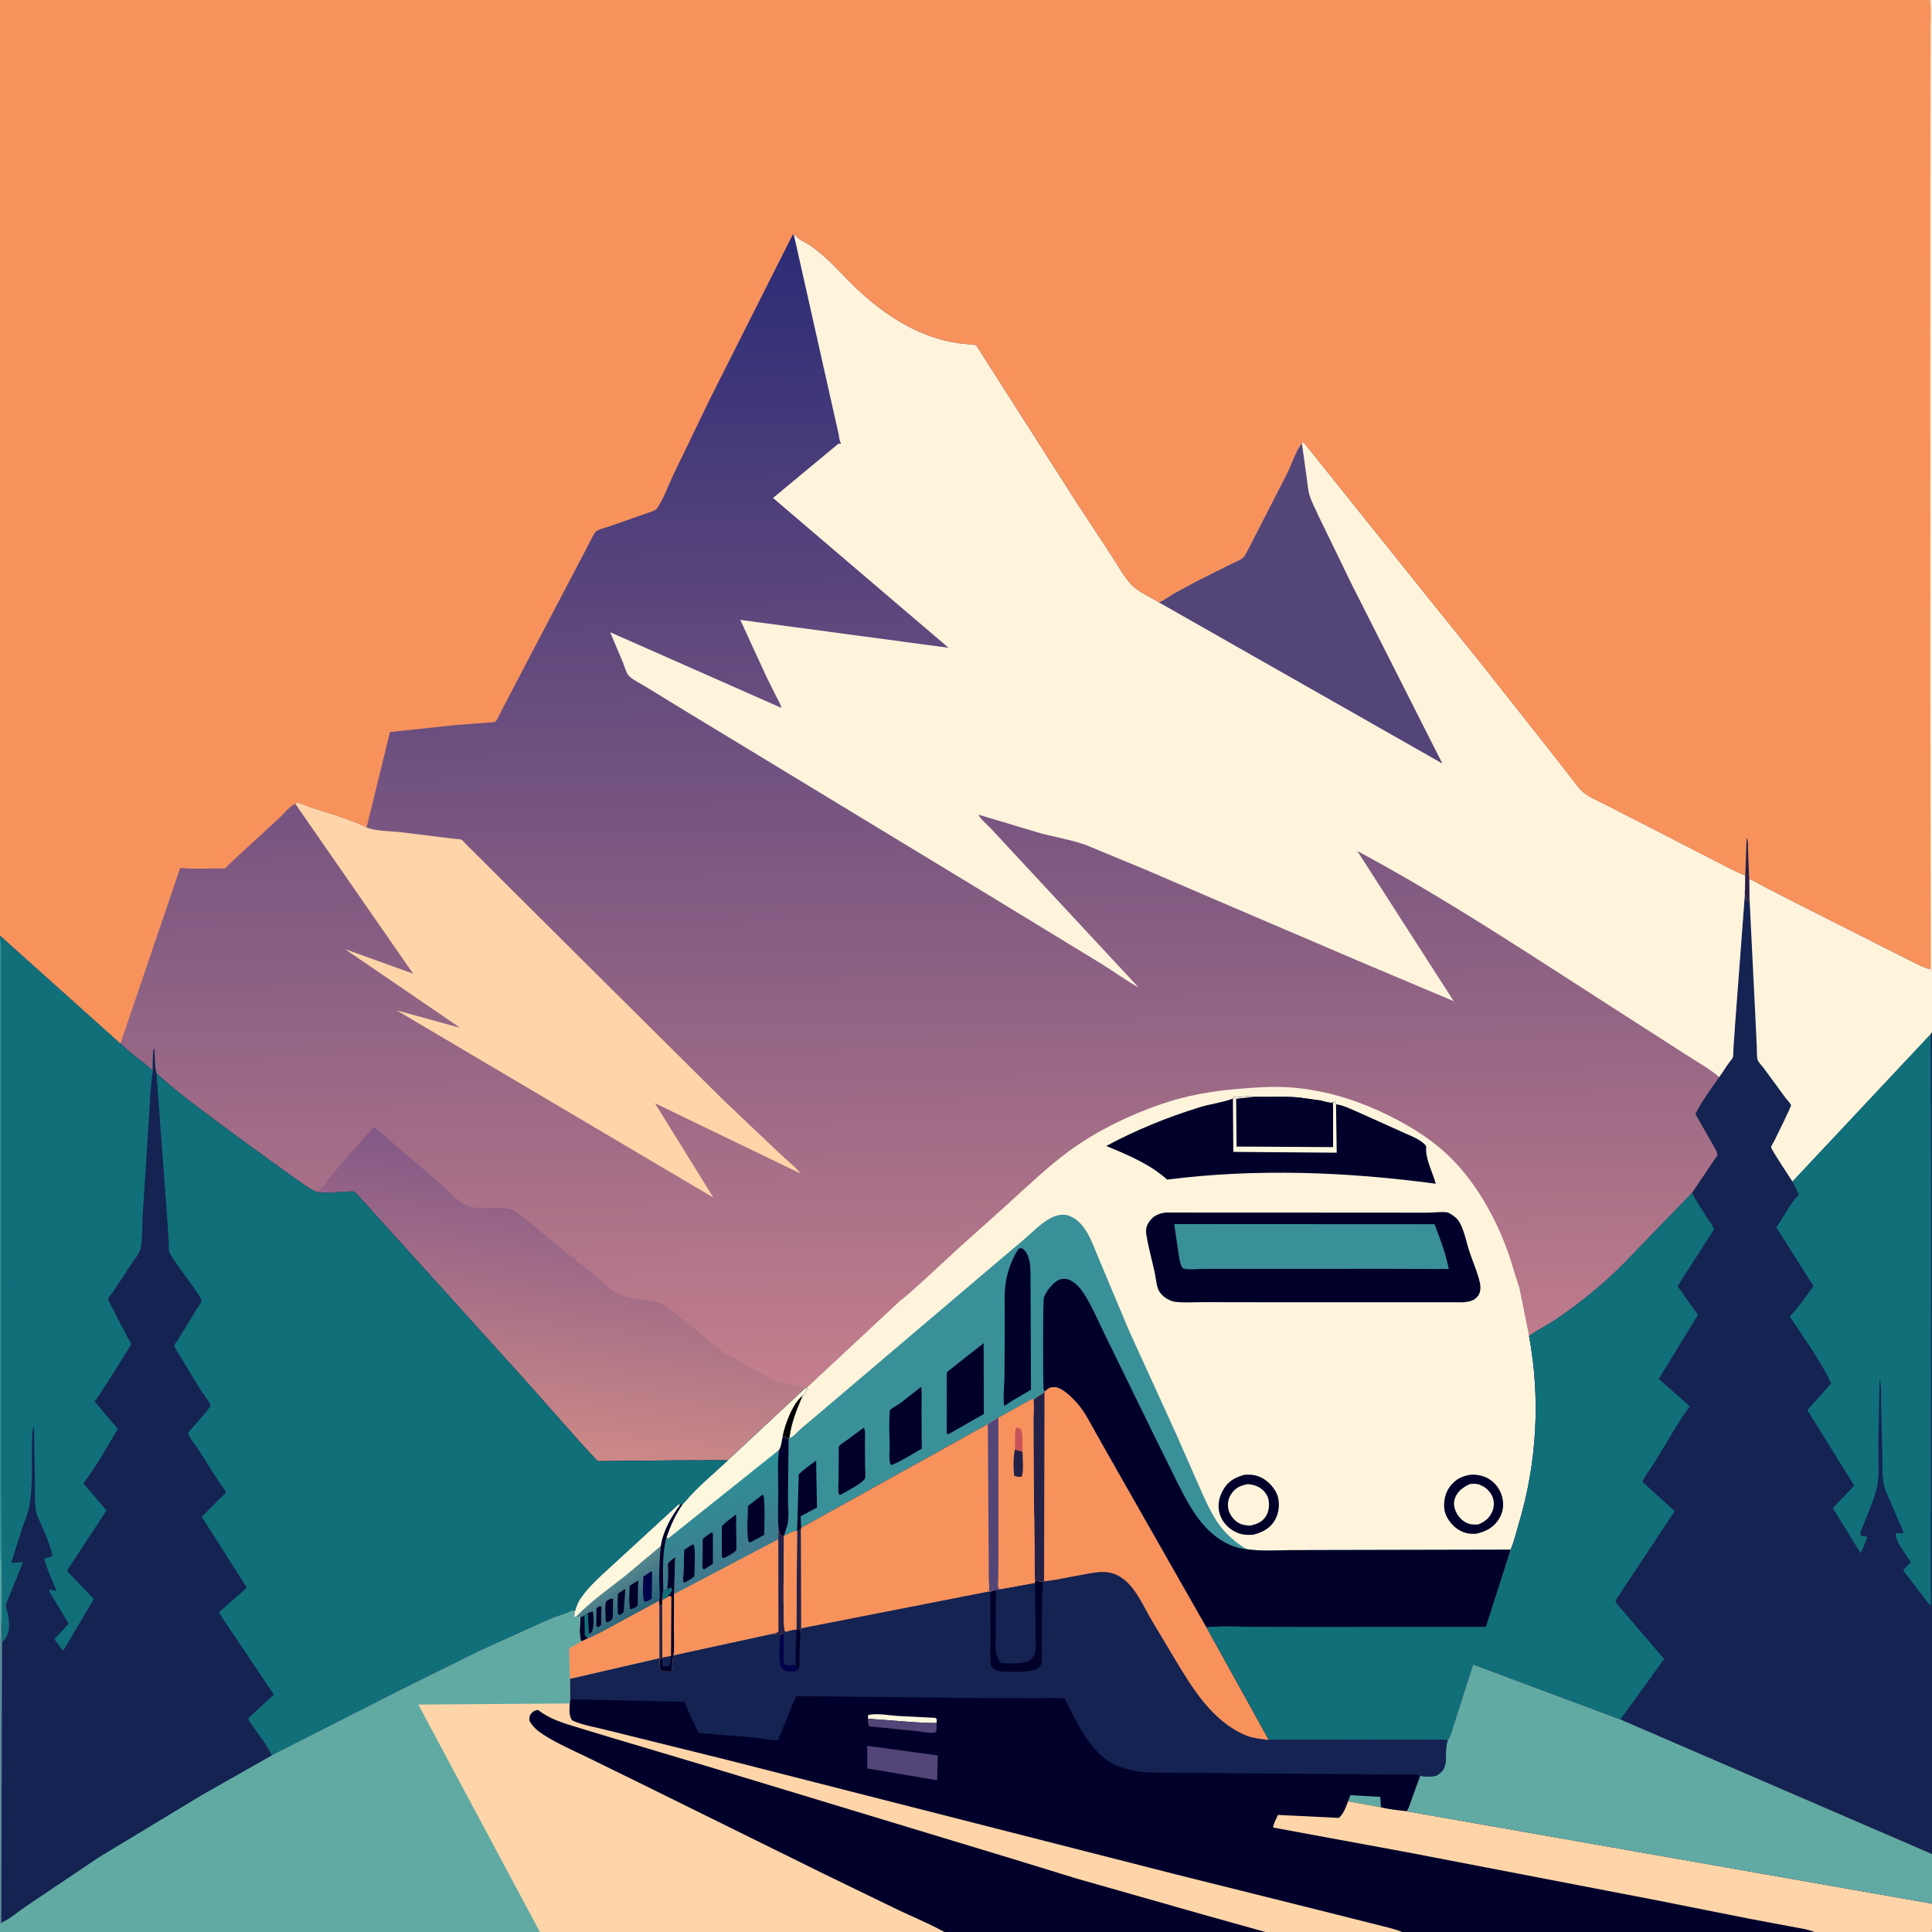 <svg version="1.1" xmlns="http://www.w3.org/2000/svg" style="display: block;" viewBox="0 0 2048 2048" width="1024" height="1024">
<defs>
	<linearGradient id="Gradient1" gradientUnits="userSpaceOnUse" x1="962.603" y1="246.336" x2="979.213" y2="1470.27">
		<stop class="stop0" offset="0" stop-opacity="1" stop-color="rgb(42,43,117)"/>
		<stop class="stop1" offset="1" stop-opacity="1" stop-color="rgb(196,127,140)"/>
	</linearGradient>
	<linearGradient id="Gradient2" gradientUnits="userSpaceOnUse" x1="610.529" y1="1220.35" x2="572.483" y2="1540.82">
		<stop class="stop0" offset="0" stop-opacity="1" stop-color="rgb(131,88,135)"/>
		<stop class="stop1" offset="1" stop-opacity="1" stop-color="rgb(205,137,135)"/>
	</linearGradient>
	<linearGradient id="Gradient3" gradientUnits="userSpaceOnUse" x1="783.773" y1="1654.14" x2="747.17" y2="1577.06">
		<stop class="stop0" offset="0" stop-opacity="1" stop-color="rgb(63,120,140)"/>
		<stop class="stop1" offset="1" stop-opacity="1" stop-color="rgb(46,143,152)"/>
	</linearGradient>
	<linearGradient id="Gradient4" gradientUnits="userSpaceOnUse" x1="680.308" y1="1707.49" x2="655.486" y2="1674.31">
		<stop class="stop0" offset="0" stop-opacity="1" stop-color="rgb(41,99,121)"/>
		<stop class="stop1" offset="1" stop-opacity="1" stop-color="rgb(85,133,142)"/>
	</linearGradient>
</defs>
<path transform="translate(0,0)" fill="url(#Gradient1)" d="M 0 991.663 L -0 -0 L 2046 0 L 2047.88 1.125 L 2048 1028.78 L 2048 1093.81 L 2048 1705.16 L 2048 1965.1 L 2048 2018.25 L 2048 2018.78 L 2048.01 2039.84 C 2048.01 2042.59 2048.51 2045.59 2047 2048 L 1923.43 2048 L 1486.37 2048 L 1341.37 2048 L 1001.11 2048 L 572.323 2048 L -0 2048 L 0 2038.77 L 0 1738.3 L 0 1650.67 L 0 994.675 L 0 991.663 z"/>
<path transform="translate(0,0)" fill="url(#Gradient2)" d="M 334.921 1263.27 L 336.321 1262.69 C 341.023 1260.51 345.149 1254.2 348.252 1250.13 L 360.369 1235.37 L 396.317 1194.41 L 468.433 1256.03 C 476.232 1262.81 484.28 1272.77 493.346 1277.45 C 502.739 1282.3 521.426 1280.09 532.165 1280.71 C 536.579 1280.96 541.076 1280.96 544.844 1283.5 C 559.25 1293.22 572.696 1305.43 586.144 1316.46 L 627.159 1349.02 C 635.394 1355.75 643.534 1364.45 652.5 1369.98 C 667.293 1379.1 682.836 1375.56 698.158 1380.71 C 703.109 1382.37 707.907 1386.25 712.21 1389.23 L 766.57 1433.19 C 771.765 1436.99 777.694 1439.35 783.268 1442.47 L 808.206 1456.88 C 815.544 1460.73 822.902 1464.28 831 1466.24 L 845 1469.38 C 846.558 1469.66 850.42 1469.88 851.603 1470.73 C 852.143 1471.13 852.417 1471.79 852.823 1472.32 L 771.664 1547.97 L 746.351 1547.83 C 744.266 1548.36 740.79 1547.93 738.522 1547.94 L 719.171 1548.01 L 633.5 1548.88 L 618.412 1532.62 L 554.591 1460.67 L 454.517 1350.02 L 386.731 1275.12 C 383.764 1272.05 378.659 1265.2 375.102 1263.23 C 374.195 1262.73 368.967 1263.2 367.627 1263.24 C 358.595 1263.48 345.01 1265.52 336.443 1263.64 L 334.921 1263.27 z"/>
<path transform="translate(0,0)" fill="rgb(253,213,169)" d="M 312.996 852.03 C 313.836 851.699 314.613 851.033 315.516 851.038 C 318.488 851.054 325.304 854.454 328.363 855.468 C 347.188 861.706 367.845 867.472 385.857 875.596 C 387.827 876.485 387.133 876.072 388.574 877.156 C 399.042 881.271 414.211 880.907 425.654 882.255 L 480.392 889.055 C 482.542 889.296 487.136 889.257 488.987 890.06 C 490.279 890.62 492.597 893.5 493.692 894.601 L 507.909 908.716 L 615.697 1016.06 L 766.055 1165.37 L 826.946 1223.19 C 834.043 1229.95 842.758 1236.48 848.841 1244.07 L 694.285 1169.47 L 756.229 1269.52 L 420.267 1070.92 L 487.865 1089.56 L 365.729 1006.14 L 437.891 1032.1 L 312.996 852.03 z"/>
<path transform="translate(0,0)" fill="rgb(254,244,220)" d="M 954.915 1378.18 C 957.281 1377.96 1009.22 1329.47 1015.94 1323.29 L 1069.27 1275.44 C 1089.84 1256.75 1110.27 1237.17 1132.67 1220.65 C 1161.93 1199.08 1196.75 1182.15 1231.1 1170.36 C 1257.7 1161.23 1284.69 1156.57 1312.68 1154.26 C 1328.98 1152.91 1345.69 1151.61 1362.06 1152.37 C 1400.2 1154.13 1437.45 1165.39 1471.59 1182.23 C 1492.22 1192.4 1513.15 1205.01 1530.38 1220.36 C 1560.39 1247.09 1582.1 1284.23 1596.36 1321.47 C 1601.9 1335.91 1605.74 1350.97 1610.7 1365.62 L 1620.88 1416.13 C 1633.09 1482.48 1629.26 1550.58 1610.02 1615.09 C 1607.3 1624.21 1604.99 1633.91 1601.44 1642.71 L 1575.23 1724.65 L 1385.48 1724.89 L 1320.97 1724.47 C 1307.04 1724.36 1292.65 1723.67 1278.78 1725.09 L 1186.85 1563.54 L 1162 1519.69 C 1156.22 1509.42 1150.64 1498.05 1143.09 1489 C 1138.06 1482.97 1125.95 1470.25 1117.5 1470.41 C 1112.38 1470.51 1110.92 1471.94 1107.36 1475.18 L 1107.2 1475.81 L 1106.51 1476.41 C 1104.28 1478.3 1096.52 1482.13 1095.99 1484.24 L 1095.67 1562.11 L 1095.35 1504.57 C 1095.35 1498.05 1096.56 1488.71 1094.93 1482.66 L 1058.32 1502.97 C 1054.28 1504.8 1051.04 1507.53 1047.16 1509.62 L 849.259 1619.57 L 848.957 1621.54 C 847.63 1622.16 846.423 1622.94 844.947 1623.07 C 840.378 1622.3 835.762 1626.93 831.115 1627.94 C 829.511 1628.03 828.555 1627.84 827.012 1627.48 C 826.139 1624.93 825.722 1622.23 825.199 1619.6 C 824.244 1606.37 825.008 1592.51 824.989 1579.22 C 824.97 1565.44 823.977 1550.76 825.665 1537.12 C 827.861 1534.31 828.61 1527.06 829.465 1523.43 L 832.51 1522.5 L 832.629 1524.46 L 835.962 1525.16 L 836.706 1524.34 C 838.847 1507.84 844.339 1494.51 850.811 1479.35 C 854.156 1476.89 854.915 1474.18 856.066 1470.32 L 954.915 1378.18 z"/>
<path transform="translate(0,0)" fill="rgb(0,0,42)" d="M 1558.92 1563.25 C 1564.85 1562.85 1571.75 1564.12 1576.99 1566.94 C 1584.59 1571.03 1590.26 1578.56 1592.36 1586.87 C 1594.49 1595.3 1593.41 1603.16 1588.77 1610.5 C 1583.03 1619.57 1575.03 1623.4 1564.99 1625.81 C 1557.77 1626.35 1551.8 1625.22 1545.63 1621.28 C 1538.87 1616.97 1532.46 1608.58 1531.18 1600.5 C 1529.9 1592.49 1531.85 1582.53 1536.84 1576 C 1542.94 1568.02 1549.21 1564.89 1558.92 1563.25 z"/>
<path transform="translate(0,0)" fill="rgb(254,244,220)" d="M 1558.3 1573.05 C 1561.5 1572.87 1564.79 1572.56 1567.87 1573.64 C 1573.96 1575.76 1579.37 1580.25 1581.93 1586.24 C 1584.07 1591.25 1584.06 1596.96 1581.99 1602 C 1579.01 1609.24 1573.98 1613.15 1566.94 1615.99 C 1563.52 1616.08 1559.87 1616.28 1556.61 1615.12 C 1550.94 1613.09 1546.23 1608.42 1543.65 1603.05 C 1541.26 1598.08 1540.44 1593.29 1542.37 1588.05 C 1545.25 1580.28 1551.2 1576.48 1558.3 1573.05 z"/>
<path transform="translate(0,0)" fill="rgb(0,0,42)" d="M 1319.8 1563.24 C 1326.3 1562.99 1331.31 1563.42 1337.28 1566.42 C 1344.67 1570.14 1352.16 1578.22 1354.5 1586.3 C 1356.92 1594.68 1355.52 1604.96 1350.89 1612.38 C 1345.66 1620.77 1337.44 1624.6 1328.23 1626.96 C 1321.17 1627.22 1315.72 1627 1309.23 1623.69 C 1301.41 1619.72 1295.32 1612.91 1292.86 1604.47 C 1290.22 1595.41 1292.35 1586.42 1297.09 1578.5 C 1302.38 1569.63 1310.15 1565.6 1319.8 1563.24 z"/>
<path transform="translate(0,0)" fill="rgb(254,244,220)" d="M 1322.75 1573.22 C 1326.99 1573.67 1330.68 1574.37 1334.44 1576.47 C 1338.88 1578.96 1343.13 1583.55 1344.42 1588.61 C 1345.9 1594.4 1345.3 1601.83 1342.09 1607 C 1338.01 1613.57 1332.6 1615.45 1325.53 1617.2 C 1321.15 1617.07 1316.97 1616.67 1313.08 1614.46 C 1307.83 1611.47 1303.27 1605.47 1302.07 1599.5 C 1301 1594.16 1301.93 1588.76 1304.84 1584.18 C 1309.33 1577.08 1314.9 1574.78 1322.75 1573.22 z"/>
<path transform="translate(0,0)" fill="rgb(0,0,42)" d="M 1306.88 1164.58 L 1308.01 1163.01 C 1309.33 1162.69 1310.3 1162.47 1311.67 1162.6 C 1313.26 1162.76 1315.18 1163.06 1316.75 1162.75 C 1321.19 1161.87 1323.91 1162.14 1328.55 1162.68 L 1329.51 1162.71 C 1345.93 1163.08 1361.62 1161.84 1378.14 1163.56 L 1399.5 1166.57 C 1402.87 1167.19 1409.99 1169.75 1413.08 1168.73 L 1415 1167.86 C 1415.5 1168.83 1415.92 1169.67 1416.25 1170.71 L 1417.11 1170.76 C 1423.8 1171.56 1432.01 1175.78 1438.25 1178.31 L 1486.5 1200.01 C 1494.63 1203.89 1506.45 1207.73 1511.86 1215 C 1510.44 1228.08 1518.66 1242.42 1521.96 1254.79 C 1427.86 1242.18 1331.62 1238.4 1237.22 1250.44 C 1219.44 1234.2 1194.72 1223.84 1172.65 1214.81 C 1204.07 1197.87 1237.82 1184.16 1271.95 1173.66 C 1282.81 1170.32 1294.67 1168.89 1305.25 1165.17 L 1306.88 1164.58 z"/>
<path transform="translate(0,0)" fill="rgb(0,0,42)" d="M 1306.88 1164.58 L 1308.01 1163.01 C 1309.33 1162.69 1310.3 1162.47 1311.67 1162.6 C 1313.26 1162.76 1315.18 1163.06 1316.75 1162.75 C 1321.19 1161.87 1323.91 1162.14 1328.55 1162.68 L 1329.51 1162.71 C 1345.93 1163.08 1361.62 1161.84 1378.14 1163.56 L 1399.5 1166.57 C 1402.87 1167.19 1409.99 1169.75 1413.08 1168.73 L 1415 1167.86 C 1415.5 1168.83 1415.92 1169.67 1416.25 1170.71 L 1416.98 1221.91 L 1307.35 1221.05 L 1306.95 1165.61 L 1306.88 1164.58 z"/>
<path transform="translate(0,0)" fill="rgb(253,247,222)" d="M 1306.88 1164.58 L 1308.01 1163.01 C 1309.33 1162.69 1310.3 1162.47 1311.67 1162.6 C 1313.26 1162.76 1315.18 1163.06 1316.75 1162.75 C 1321.19 1161.87 1323.91 1162.14 1328.55 1162.68 L 1310.35 1164.75 L 1310.81 1215.4 L 1413.16 1215.98 L 1413.08 1168.73 L 1415 1167.86 C 1415.5 1168.83 1415.92 1169.67 1416.25 1170.71 L 1416.98 1221.91 L 1307.35 1221.05 L 1306.95 1165.61 L 1306.88 1164.58 z"/>
<path transform="translate(0,0)" fill="rgb(0,0,42)" d="M 1235.62 1285.34 L 1456.97 1285.43 L 1513.15 1285.5 C 1519.61 1285.47 1528.31 1284.18 1534.53 1285.26 C 1535.43 1285.41 1537.3 1286.65 1538.09 1287.11 C 1541.44 1289.01 1544.72 1291.7 1546.75 1295.02 C 1552.17 1303.94 1554.44 1317.13 1557.77 1327.06 C 1561.3 1337.62 1566.11 1348.3 1568.6 1359.13 C 1569.66 1363.74 1569.78 1369.51 1566.89 1373.5 C 1562.99 1378.87 1557.71 1379.77 1551.54 1380.49 L 1344.66 1380.46 L 1276.23 1380.35 C 1266.2 1380.3 1255 1381.24 1245.11 1379.91 C 1241.92 1379.48 1238.13 1377.54 1235.5 1375.78 C 1233 1374.11 1229.7 1370.82 1228.39 1368.17 C 1225.74 1362.81 1225.26 1354.46 1223.97 1348.54 C 1221.09 1335.33 1217.12 1321.64 1215.11 1308.3 C 1214.3 1302.88 1215.48 1298.53 1218.81 1294.21 C 1223.35 1288.33 1228.55 1286.39 1235.62 1285.34 z"/>
<path transform="translate(0,0)" fill="rgb(58,144,153)" d="M 1244.7 1297.56 L 1520.65 1297.71 C 1526.62 1313.05 1532.66 1329.02 1535.75 1345.21 L 1469 1345.03 L 1329.47 1345.08 L 1275.6 1345.09 C 1269.7 1345.09 1261.17 1346.18 1255.5 1345.01 C 1254.53 1344.81 1254.23 1344.53 1253.5 1344.03 C 1250.4 1338.96 1249.96 1332.79 1249.05 1327 L 1244.7 1297.56 z"/>
<path transform="translate(0,0)" fill="rgb(58,144,153)" d="M 836.706 1524.34 L 837.652 1524.13 C 841.311 1522.83 845.522 1517.57 848.5 1514.97 L 873.31 1493.96 L 1056.37 1338.45 L 1087.06 1312.5 C 1094.6 1305.89 1102.01 1298.38 1110.53 1293.05 C 1117.04 1288.98 1125.35 1285.87 1133 1288.68 C 1150.49 1295.1 1157.11 1315.82 1163.66 1331.54 L 1196.5 1409.83 L 1246.43 1519.3 L 1269.34 1571.45 C 1275.62 1585.81 1281.93 1600.55 1290.57 1613.7 C 1297.71 1624.57 1310.14 1635.8 1321.54 1642.21 C 1336.96 1644.52 1352.13 1643.44 1367.65 1643.22 L 1421.27 1643.09 L 1601.44 1642.71 L 1575.23 1724.65 L 1385.48 1724.89 L 1320.97 1724.47 C 1307.04 1724.36 1292.65 1723.67 1278.78 1725.09 L 1186.85 1563.54 L 1162 1519.69 C 1156.22 1509.42 1150.64 1498.05 1143.09 1489 C 1138.06 1482.97 1125.95 1470.25 1117.5 1470.41 C 1112.38 1470.51 1110.92 1471.94 1107.36 1475.18 L 1107.2 1475.81 L 1106.51 1476.41 C 1104.28 1478.3 1096.52 1482.13 1095.99 1484.24 L 1095.67 1562.11 L 1095.35 1504.57 C 1095.35 1498.05 1096.56 1488.71 1094.93 1482.66 L 1058.32 1502.97 C 1054.28 1504.8 1051.04 1507.53 1047.16 1509.62 L 849.259 1619.57 L 848.957 1621.54 C 847.63 1622.16 846.423 1622.94 844.947 1623.07 C 840.378 1622.3 835.762 1626.93 831.115 1627.94 C 829.511 1628.03 828.555 1627.84 827.012 1627.48 C 826.139 1624.93 825.722 1622.23 825.199 1619.6 C 824.244 1606.37 825.008 1592.51 824.989 1579.22 C 824.97 1565.44 823.977 1550.76 825.665 1537.12 C 827.861 1534.31 828.61 1527.06 829.465 1523.43 L 832.51 1522.5 L 832.629 1524.46 L 835.962 1525.16 L 836.706 1524.34 z"/>
<path transform="translate(0,0)" fill="rgb(0,0,42)" d="M 844.947 1623.07 L 846.726 1562.83 C 852.577 1557.43 858.518 1552.84 865.132 1548.41 L 866.025 1598.04 L 848.69 1607.33 L 849.259 1619.57 L 848.957 1621.54 C 847.63 1622.16 846.423 1622.94 844.947 1623.07 z"/>
<path transform="translate(0,0)" fill="rgb(0,0,42)" d="M 829.465 1523.43 L 832.51 1522.5 L 832.629 1524.46 L 835.962 1525.16 L 835.286 1587.76 C 835.294 1596.28 836.526 1606.47 835.064 1614.76 C 834.281 1619.2 832.116 1623.46 831.115 1627.94 C 829.511 1628.03 828.555 1627.84 827.012 1627.48 C 826.139 1624.93 825.722 1622.23 825.199 1619.6 C 824.244 1606.37 825.008 1592.51 824.989 1579.22 C 824.97 1565.44 823.977 1550.76 825.665 1537.12 C 827.861 1534.31 828.61 1527.06 829.465 1523.43 z"/>
<path transform="translate(0,0)" fill="rgb(0,0,42)" d="M 915.479 1513.5 L 916.089 1513.96 C 917.589 1517.52 916.822 1523.39 916.847 1527.25 L 917.008 1555.77 C 917.023 1558.58 917.84 1564.49 916.955 1567.02 C 915.227 1571.96 895.803 1581.79 890.968 1584.5 L 889.68 1584.46 C 887.859 1582.57 888.844 1572.23 888.869 1569.17 L 889.157 1533.39 C 891.439 1530.44 895.389 1528.31 898.463 1526.11 L 915.479 1513.5 z"/>
<path transform="translate(0,0)" fill="rgb(0,0,42)" d="M 976.562 1469.99 C 977.344 1477.3 976.845 1485.08 976.878 1492.48 L 977.063 1535.64 C 966.819 1541.57 956.407 1548.31 945.5 1552.91 L 943.865 1552.12 C 942.044 1546.92 943.095 1538.83 943.073 1533.29 C 943.026 1521.26 942.135 1508.51 943.161 1496.55 C 943.203 1496.06 943.028 1495.5 943.297 1495.09 C 944.743 1492.91 952.258 1488.93 954.679 1487.19 L 976.562 1469.99 z"/>
<path transform="translate(0,0)" fill="rgb(0,0,42)" d="M 1042.7 1423.81 L 1042.91 1498.89 L 1005.5 1520.23 C 1004.49 1520.09 1005.15 1520.23 1003.6 1519.5 L 1003.65 1454.59 L 1042.7 1423.81 z"/>
<path transform="translate(0,0)" fill="rgb(0,0,42)" d="M 1080.03 1323.5 C 1081.18 1323.21 1082.31 1323.2 1083.5 1323.14 C 1086.55 1325.7 1088.33 1327.73 1089.72 1331.51 L 1090.24 1333 C 1092.7 1339.85 1092.3 1347.77 1092.4 1355 L 1092.55 1388.55 L 1092.89 1473.15 L 1071.61 1485.73 L 1064.54 1490.41 C 1062.94 1480.32 1064.8 1467.55 1064.84 1457.12 L 1065.03 1395.56 C 1065.07 1383.5 1064.28 1370.71 1066.24 1358.81 C 1068.2 1346.95 1073.08 1333.27 1080.03 1323.5 z"/>
<path transform="translate(0,0)" fill="rgb(0,0,42)" d="M 1107.36 1475.18 C 1106.84 1474.13 1106.34 1473.2 1106.22 1472 C 1105.58 1465.39 1105.42 1378.93 1106.54 1375.54 C 1108.67 1369.08 1116.55 1359.03 1122.77 1356.57 C 1126.43 1355.12 1130.61 1355.24 1134.17 1356.97 C 1139.58 1359.61 1144.19 1364.17 1147.56 1369.09 C 1156.77 1382.55 1163.61 1399.4 1170.86 1414 L 1221.02 1516.75 L 1248.45 1572.4 C 1256.7 1588.5 1265.22 1605.03 1277.52 1618.48 C 1288.5 1630.5 1304.96 1641.02 1321.54 1642.21 C 1336.96 1644.52 1352.13 1643.44 1367.65 1643.22 L 1421.27 1643.09 L 1601.44 1642.71 L 1575.23 1724.65 L 1385.48 1724.89 L 1320.97 1724.47 C 1307.04 1724.36 1292.65 1723.67 1278.78 1725.09 L 1186.85 1563.54 L 1162 1519.69 C 1156.22 1509.42 1150.64 1498.05 1143.09 1489 C 1138.06 1482.97 1125.95 1470.25 1117.5 1470.41 C 1112.38 1470.51 1110.92 1471.94 1107.36 1475.18 z"/>
<path transform="translate(0,0)" fill="rgb(20,35,82)" d="M 1854.19 931.701 C 1859.7 933.66 1864.72 937.109 1869.93 939.775 L 1901.91 956.249 L 2007.66 1009.61 C 2020.12 1015.61 2032.61 1023.06 2045.65 1027.61 L 2046.79 1024.91 L 2048 1028.78 L 2048 1093.81 L 2048 1705.16 L 2048 1965.1 L 2046.75 1965.39 L 2046.3 1964.66 L 1717.68 1822.76 L 1561.6 1764.47 L 1541.13 1828.16 C 1539.32 1833.26 1537.77 1840.76 1534.59 1844.96 C 1528.59 1843.65 1521.46 1844.26 1515.3 1844.25 L 1482.74 1844.22 L 1344.87 1844.41 L 1278.78 1725.09 C 1292.65 1723.67 1307.04 1724.36 1320.97 1724.47 L 1385.48 1724.89 L 1575.23 1724.65 L 1601.44 1642.71 C 1604.99 1633.91 1607.3 1624.21 1610.02 1615.09 C 1629.26 1550.58 1633.09 1482.48 1620.88 1416.13 C 1630.17 1409.56 1640.55 1404.56 1650 1398.13 C 1678.94 1378.42 1707 1355.17 1730.8 1329.44 L 1793.6 1264.51 L 1820.53 1224.59 C 1820.3 1220.46 1816.96 1215.62 1814.96 1212 L 1797.17 1180.86 C 1804.08 1167.22 1813.71 1154.32 1822.45 1141.77 L 1832.05 1127.51 C 1833.39 1125.64 1835.98 1122.88 1836.78 1120.9 C 1837.55 1118.99 1837.26 1114.43 1837.43 1112.11 L 1839.47 1082.63 L 1849.61 948.423 L 1852.51 955.5 L 1853.51 955.5 L 1854.45 950.422 L 1854.19 931.701 z"/>
<path transform="translate(0,0)" fill="rgb(254,244,220)" d="M 1854.19 931.701 C 1859.7 933.66 1864.72 937.109 1869.93 939.775 L 1901.91 956.249 L 2007.66 1009.61 C 2020.12 1015.61 2032.61 1023.06 2045.65 1027.61 L 2046.79 1024.91 L 2048 1028.78 L 2048 1093.81 L 2046.67 1096.27 L 1900.08 1252.54 C 1898.15 1249.49 1877.38 1218.2 1877.4 1216.1 C 1877.4 1215.12 1880.43 1210.15 1880.96 1209.05 C 1882.86 1205.15 1899 1172.72 1898.6 1171.55 C 1897.94 1169.57 1894.17 1165.69 1892.81 1163.89 L 1869.7 1132.4 C 1868.23 1130.39 1863.73 1125.67 1863.12 1123.47 C 1862.12 1119.87 1862.48 1114.34 1862.29 1110.51 L 1860.8 1078.66 L 1854.45 950.422 L 1854.19 931.701 z"/>
<path transform="translate(0,0)" fill="rgb(17,111,122)" d="M 2046.67 1096.27 L 2047.12 1251.57 L 2046.97 1538.4 L 2046.8 1654.43 L 2046.83 1685.52 C 2046.84 1690.95 2047.43 1697.14 2046.41 1702.43 L 2017.33 1664.59 C 2019.63 1662.08 2021.93 1659.28 2024.61 1657.18 C 2024.98 1656.88 2025.72 1656.79 2025.75 1656.31 C 2025.77 1656.1 2023.06 1652.15 2022.74 1651.66 C 2018.96 1645.8 2008.57 1632.51 2009.5 1625.87 C 2011.64 1624.59 2013.68 1625.13 2016.05 1625.37 L 2017.23 1625.5 C 2018.09 1624.02 2017.67 1624.13 2017.04 1622.58 L 2003.65 1591.31 C 2001.13 1585.57 1997.74 1578.59 1996.67 1572.38 C 1994.95 1562.4 1995.6 1551.01 1995.37 1540.86 L 1994.07 1491.91 C 1993.91 1481.9 1994.75 1471.18 1992.53 1461.38 L 1991.06 1531.91 C 1991 1545.73 1992.63 1562.16 1989.81 1575.65 C 1986.34 1592.2 1977.42 1609.29 1972.02 1625.5 C 1972.97 1630.83 1975.81 1626.68 1979.34 1629.5 C 1977.64 1635.23 1974.79 1640.99 1972.39 1646.47 L 1942.81 1598.68 L 1965.53 1574.77 L 1915.82 1494.74 L 1941.24 1466.35 C 1929.45 1441.86 1912.15 1418.3 1897.23 1395.57 C 1906.58 1385.87 1914.57 1374.14 1922.33 1363.15 L 1882.9 1300.97 C 1891.07 1290.33 1896.71 1276.64 1906.14 1267.3 L 1907 1266.48 L 1900.08 1252.54 L 2046.67 1096.27 z"/>
<path transform="translate(0,0)" fill="rgb(17,111,122)" d="M 1730.8 1329.44 L 1793.6 1264.51 C 1798.38 1273.51 1803.92 1282.11 1809.45 1290.67 C 1811.76 1294.25 1815.91 1299.22 1816.86 1303.24 L 1778.31 1363.43 L 1792.24 1383.2 C 1794.58 1386.44 1798.42 1390.4 1799.62 1394.19 L 1758.34 1461.71 L 1791.2 1490.62 C 1778.28 1508.78 1767.16 1528.38 1755.58 1547.42 C 1750.91 1555.12 1744.84 1562.78 1740.89 1570.75 L 1775.25 1601.87 L 1712.38 1696.75 C 1713.38 1700.62 1719.73 1706.66 1722.5 1710.02 L 1764.03 1758.57 L 1717.68 1822.76 L 1561.6 1764.47 L 1541.13 1828.16 C 1539.32 1833.26 1537.77 1840.76 1534.59 1844.96 C 1528.59 1843.65 1521.46 1844.26 1515.3 1844.25 L 1482.74 1844.22 L 1344.87 1844.41 L 1278.78 1725.09 C 1292.65 1723.67 1307.04 1724.36 1320.97 1724.47 L 1385.48 1724.89 L 1575.23 1724.65 L 1601.44 1642.71 C 1604.99 1633.91 1607.3 1624.21 1610.02 1615.09 C 1629.26 1550.58 1633.09 1482.48 1620.88 1416.13 C 1630.17 1409.56 1640.55 1404.56 1650 1398.13 C 1678.94 1378.42 1707 1355.17 1730.8 1329.44 z"/>
<path transform="translate(0,0)" fill="rgb(254,244,220)" d="M 841.759 249.919 L 842.786 248.577 L 843.269 249.326 C 846.818 254.373 853.11 256.349 858.115 259.676 C 863.631 263.344 868.795 267.525 873.747 271.918 C 885.472 282.32 895.827 294.256 907.17 305.075 C 937.35 333.861 974.456 358.036 1016.5 363.896 L 1034.67 365.744 L 1139.42 529.904 L 1178.5 589.533 C 1184.92 599.256 1190.94 610.638 1198.74 619.217 C 1205.85 627.029 1219.3 632.737 1228.36 638.484 C 1233.74 636.492 1239.66 631.936 1244.67 628.973 L 1269.24 615.696 L 1303.34 598.581 C 1307.71 596.396 1313.68 594.303 1317.41 591.322 C 1319.68 589.508 1321.53 585.159 1322.94 582.572 L 1334.71 559.687 L 1364.79 500.987 C 1369.18 491.85 1373.26 478.96 1379.18 471.039 L 1380.05 469.923 L 1381.56 468.5 L 1512.18 631.493 L 1572.97 707.085 L 1638.64 790.284 L 1663.67 822.316 C 1668.29 828.198 1672.86 835.324 1678.6 840.078 C 1684.97 845.358 1693.88 848.855 1701.22 852.652 L 1749.99 877.632 L 1820.33 913.827 C 1830.08 918.688 1840.01 924.217 1850.08 928.33 L 1849.61 948.423 L 1839.47 1082.63 L 1837.43 1112.11 C 1837.26 1114.43 1837.55 1118.99 1836.78 1120.9 C 1835.98 1122.88 1833.39 1125.64 1832.05 1127.51 L 1822.45 1141.77 C 1812.68 1133.16 1800.88 1126.86 1790 1119.76 L 1716.88 1072.83 C 1625.57 1014.39 1534.42 953.311 1438.83 902.137 L 1540.97 1061.28 L 1436.69 1017.22 L 1309.81 962.937 L 1212 920.916 L 1150.92 895.689 C 1136 890.36 1119.28 887.526 1103.9 883.55 L 1037.2 863.571 C 1038.64 867.625 1047.72 875.346 1050.88 878.775 L 1100.16 931.894 L 1206.78 1046.56 C 1192.83 1039.05 1179.84 1029.13 1166.23 1020.89 L 1041.76 944.983 L 727 753.975 L 683.55 727.415 C 678.469 724.285 670.289 720.404 666.346 716.073 C 663.897 713.384 661.643 705.457 660.23 701.964 L 646.776 670.177 L 828.206 750.336 C 827.393 746.268 824.945 742.394 823.088 738.711 L 812.33 717.112 L 784.74 657.092 L 1005.51 686.683 L 819.427 527.861 L 889 470.153 L 890.33 470.617 L 891.562 470 C 889.677 467.21 889.632 463.307 888.967 460 L 884.144 438.7 L 841.759 249.919 z"/>
<path transform="translate(0,0)" fill="rgb(83,69,120)" d="M 1228.36 638.484 C 1233.74 636.492 1239.66 631.936 1244.67 628.973 L 1269.24 615.696 L 1303.34 598.581 C 1307.71 596.396 1313.68 594.303 1317.41 591.322 C 1319.68 589.508 1321.53 585.159 1322.94 582.572 L 1334.71 559.687 L 1364.79 500.987 C 1369.18 491.85 1373.26 478.96 1379.18 471.039 L 1380.05 469.923 L 1385.19 506.552 C 1386.03 512.632 1386.48 519.567 1388.29 525.392 C 1390.39 532.181 1394.12 538.899 1396.95 545.438 L 1433.68 621.04 L 1528.96 809.366 L 1228.36 638.484 z"/>
<path transform="translate(0,0)" fill="rgb(0,0,42)" d="M 0 991.663 L 127.701 1106.15 C 138.138 1117.1 151.237 1124.87 162.022 1135.3 C 162.177 1131.18 161.497 1113.64 163.575 1111.5 C 164.111 1119.54 163.606 1130.13 165.797 1137.72 C 193.085 1162.72 224.212 1184.26 253.758 1206.49 L 305.956 1244.29 C 315.354 1250.84 324.589 1258.25 334.921 1263.27 L 336.443 1263.64 C 345.01 1265.52 358.595 1263.48 367.627 1263.24 C 368.967 1263.2 374.195 1262.73 375.102 1263.23 C 378.659 1265.2 383.764 1272.05 386.731 1275.12 L 454.517 1350.02 L 554.591 1460.67 L 618.412 1532.62 L 633.5 1548.88 L 719.171 1548.01 L 738.522 1547.94 C 740.79 1547.93 744.266 1548.36 746.351 1547.83 L 771.664 1547.97 L 852.823 1472.32 L 856.066 1470.32 C 854.915 1474.18 854.156 1476.89 850.811 1479.35 C 844.339 1494.51 838.847 1507.84 836.706 1524.34 L 835.962 1525.16 L 832.629 1524.46 L 832.51 1522.5 L 829.465 1523.43 C 828.61 1527.06 827.861 1534.31 825.665 1537.12 C 823.977 1550.76 824.97 1565.44 824.989 1579.22 C 825.008 1592.51 824.244 1606.37 825.199 1619.6 C 825.722 1622.23 826.139 1624.93 827.012 1627.48 C 828.555 1627.84 829.511 1628.03 831.115 1627.94 C 835.762 1626.93 840.378 1622.3 844.947 1623.07 C 846.423 1622.94 847.63 1622.16 848.957 1621.54 L 849.259 1619.57 L 1047.16 1509.62 C 1051.04 1507.53 1054.28 1504.8 1058.32 1502.97 L 1094.93 1482.66 C 1096.56 1488.71 1095.35 1498.05 1095.35 1504.57 L 1095.67 1562.11 L 1095.99 1484.24 C 1096.52 1482.13 1104.28 1478.3 1106.51 1476.41 L 1107.2 1475.81 L 1107.36 1475.18 C 1110.92 1471.94 1112.38 1470.51 1117.5 1470.41 C 1125.95 1470.25 1138.06 1482.97 1143.09 1489 C 1150.64 1498.05 1156.22 1509.42 1162 1519.69 L 1186.85 1563.54 L 1278.78 1725.09 L 1344.87 1844.41 L 1482.74 1844.22 L 1515.3 1844.25 C 1521.46 1844.26 1528.59 1843.65 1534.59 1844.96 C 1537.77 1840.76 1539.32 1833.26 1541.13 1828.16 L 1561.6 1764.47 L 1717.68 1822.76 L 2046.3 1964.66 L 2046.75 1965.39 L 2048 1965.1 L 2048 2018.25 L 2048 2018.78 L 2048.01 2039.84 C 2048.01 2042.59 2048.51 2045.59 2047 2048 L 1923.43 2048 L 1486.37 2048 L 1341.37 2048 L 1001.11 2048 L 572.323 2048 L -0 2048 L 0 2038.77 L 0 1738.3 L 0 1650.67 L 0 994.675 L 0 991.663 z"/>
<path transform="translate(0,0)" fill="rgb(97,170,164)" d="M 1429.02 1909.48 L 1431.5 1902.94 L 1463.09 1904.74 L 1463.91 1915.78 L 1429.02 1909.48 z"/>
<path transform="translate(0,0)" fill="rgb(253,247,222)" d="M 920.125 1821.93 L 920.227 1818.16 C 927.481 1815.6 942.86 1818.41 950.865 1818.92 L 991.5 1821.01 L 993.016 1822.5 L 992.928 1826.13 C 988.739 1827.88 930.406 1822.39 920.125 1821.93 z"/>
<path transform="translate(0,0)" fill="rgb(83,69,120)" d="M 920.125 1821.93 C 930.406 1822.39 988.739 1827.88 992.928 1826.13 C 993.016 1829.63 993.12 1832.69 992.196 1836.09 C 988.228 1838.07 977.343 1835.67 972.647 1835.17 L 921.5 1830.02 C 919.764 1827.7 920.169 1824.7 920.125 1821.93 z"/>
<path transform="translate(0,0)" fill="rgb(83,69,120)" d="M 919.29 1850.65 L 994.097 1860.83 L 993.42 1887.21 L 919.41 1874.6 L 919.29 1850.65 z"/>
<path transform="translate(0,0)" fill="rgb(253,213,169)" d="M 1429.02 1909.48 L 1463.91 1915.78 C 1472.73 1918.12 1482.19 1918.91 1491.24 1920.01 L 2046.26 2017.6 L 2048 2018.25 L 2048 2018.78 L 2048.01 2039.84 C 2048.01 2042.59 2048.51 2045.59 2047 2048 L 1923.43 2048 C 1915.52 2044.88 1906.97 2043.84 1898.66 2042.23 L 1853.79 2033.82 L 1757.48 2014.63 L 1492.24 1963.58 L 1349.57 1937.29 C 1349.91 1933.12 1353.01 1927.82 1354.67 1923.89 L 1419.35 1927.05 C 1424.55 1921.88 1426.56 1916.21 1429.02 1909.48 z"/>
<path transform="translate(0,0)" fill="rgb(97,170,164)" d="M 1534.59 1844.96 C 1537.77 1840.76 1539.32 1833.26 1541.13 1828.16 L 1561.6 1764.47 L 1717.68 1822.76 L 2046.3 1964.66 L 2046.75 1965.39 L 2048 1965.1 L 2048 2018.25 L 2046.26 2017.6 L 1491.24 1920.01 C 1493.67 1916.56 1494.87 1911.63 1496.32 1907.67 L 1505.51 1882.37 C 1508.8 1883.26 1520.11 1883.62 1523.04 1881.98 C 1537.81 1873.72 1530.08 1859.34 1534.26 1845.92 L 1534.59 1844.96 z"/>
<path transform="translate(0,0)" fill="rgb(20,35,82)" d="M 1107.36 1475.18 C 1110.92 1471.94 1112.38 1470.51 1117.5 1470.41 C 1125.95 1470.25 1138.06 1482.97 1143.09 1489 C 1150.64 1498.05 1156.22 1509.42 1162 1519.69 L 1186.85 1563.54 L 1278.78 1725.09 L 1344.87 1844.41 L 1482.74 1844.22 L 1515.3 1844.25 C 1521.46 1844.26 1528.59 1843.65 1534.59 1844.96 L 1534.26 1845.92 C 1530.08 1859.34 1537.81 1873.72 1523.04 1881.98 C 1520.11 1883.62 1508.8 1883.26 1505.51 1882.37 C 1499.95 1880.24 1493.47 1880.99 1487.56 1880.97 L 1458 1880.87 L 1271.49 1879.39 L 1229.42 1879.02 C 1219.6 1878.9 1209.03 1879.05 1199.49 1876.55 L 1198 1876.14 C 1190.67 1874.18 1182.86 1871.9 1176.36 1867.86 C 1162.4 1859.21 1150.05 1841.71 1142.38 1827.47 C 1137.55 1818.53 1133.62 1809.19 1128.22 1800.56 C 1118.97 1799.47 1108.75 1800.26 1099.39 1800.24 L 1039.47 1800.07 L 843.812 1798 L 824.828 1844.45 C 817.568 1845.13 808.534 1842.79 801.145 1842.07 L 741.474 1837.14 C 739.286 1835.17 738.104 1831.84 736.755 1829.2 L 725.321 1803.94 L 604.253 1801.33 L 604.023 1779.64 L 603.185 1747.31 L 616.214 1739.92 C 613.229 1734.6 614.987 1720.63 615.092 1714.2 L 614.264 1714.01 L 612.55 1714.5 L 611.15 1713.22 L 608.538 1714.14 L 609.559 1707.63 C 610.906 1702.97 612.625 1698.41 615.367 1694.38 C 624.456 1680.99 638.496 1669.05 650.328 1658.08 L 719 1594.96 L 720.98 1595.04 L 723.674 1594.41 C 725.405 1592.83 724.805 1593.49 726.043 1592.01 C 739.463 1575.96 756.437 1562.31 771.664 1547.97 L 852.823 1472.32 L 856.066 1470.32 C 854.915 1474.18 854.156 1476.89 850.811 1479.35 C 844.339 1494.51 838.847 1507.84 836.706 1524.34 L 835.962 1525.16 L 832.629 1524.46 L 832.51 1522.5 L 829.465 1523.43 C 828.61 1527.06 827.861 1534.31 825.665 1537.12 C 823.977 1550.76 824.97 1565.44 824.989 1579.22 C 825.008 1592.51 824.244 1606.37 825.199 1619.6 C 825.722 1622.23 826.139 1624.93 827.012 1627.48 C 828.555 1627.84 829.511 1628.03 831.115 1627.94 C 835.762 1626.93 840.378 1622.3 844.947 1623.07 C 846.423 1622.94 847.63 1622.16 848.957 1621.54 L 849.259 1619.57 L 1047.16 1509.62 C 1051.04 1507.53 1054.28 1504.8 1058.32 1502.97 L 1094.93 1482.66 C 1096.56 1488.71 1095.35 1498.05 1095.35 1504.57 L 1095.67 1562.11 L 1095.99 1484.24 C 1096.52 1482.13 1104.28 1478.3 1106.51 1476.41 L 1107.2 1475.81 L 1107.36 1475.18 z"/>
<path transform="translate(0,0)" fill="rgb(0,0,42)" d="M 844.163 1727.16 L 847.5 1726.54 L 848.432 1729.69 L 847.389 1755.28 C 847.308 1759.84 847.941 1765.89 846.082 1770.04 C 844.879 1768.42 844.314 1766.68 843.579 1764.82 C 842.324 1753 844.117 1739.23 844.163 1727.16 z"/>
<path transform="translate(0,0)" fill="rgb(1,3,74)" d="M 826.85 1732.9 L 830.977 1730.98 L 830.877 1755.45 C 830.872 1758.37 830.252 1761.96 831.823 1764.5 C 835.659 1765.36 839.675 1764.95 843.579 1764.82 C 844.314 1766.68 844.879 1768.42 846.082 1770.04 C 844.371 1771.13 843.284 1771.64 841.218 1771.83 C 835.785 1772.33 832.827 1771.9 828.642 1768.36 C 824.685 1761.26 826.832 1741.63 826.85 1732.9 z"/>
<path transform="translate(0,0)" fill="rgb(20,35,82)" d="M 833.84 1729.64 C 836.995 1728.19 840.752 1727.79 844.163 1727.16 C 844.117 1739.23 842.324 1753 843.579 1764.82 C 839.675 1764.95 835.659 1765.36 831.823 1764.5 C 830.252 1761.96 830.872 1758.37 830.877 1755.45 L 830.977 1730.98 L 833.441 1730.98 L 833.84 1729.64 z"/>
<path transform="translate(0,0)" fill="rgb(0,0,42)" d="M 1097.01 1676.68 L 1099.06 1675.7 C 1101.33 1676.5 1103.31 1676.49 1105.69 1676.6 C 1103.93 1699.1 1104.66 1721.97 1104.23 1744.55 C 1104.13 1750.17 1105.06 1758.18 1103.84 1763.5 C 1103.43 1765.31 1101.45 1767.53 1100.04 1768.66 C 1094.37 1773.21 1067.7 1772.7 1059.99 1771.52 C 1055.53 1770.84 1053.11 1769.14 1050.36 1765.7 C 1049.36 1756.84 1049.87 1747.69 1049.91 1738.78 L 1049.76 1687.21 L 1055 1685.16 C 1056.65 1688.79 1055.74 1695.78 1055.72 1699.84 L 1055.67 1735 C 1055.67 1740.91 1054.98 1748.14 1056.39 1753.82 C 1057.17 1756.95 1059.41 1760.24 1061.07 1762.97 C 1068.23 1763 1087.2 1764.5 1092.5 1758.93 C 1093.73 1757.64 1096.19 1754.91 1096.84 1753.28 C 1098.52 1749.08 1097.64 1740.51 1097.69 1735.78 L 1096.95 1677.91 L 1097.01 1676.68 z"/>
<path transform="translate(0,0)" fill="rgb(20,35,82)" d="M 1059.82 1684.67 L 1096.95 1677.91 L 1097.69 1735.78 C 1097.64 1740.51 1098.52 1749.08 1096.84 1753.28 C 1096.19 1754.91 1093.73 1757.64 1092.5 1758.93 C 1087.2 1764.5 1068.23 1763 1061.07 1762.97 C 1059.41 1760.24 1057.17 1756.95 1056.39 1753.82 C 1054.98 1748.14 1055.67 1740.91 1055.67 1735 L 1055.72 1699.84 C 1055.74 1695.78 1056.65 1688.79 1055 1685.16 L 1059.82 1684.67 z"/>
<path transform="translate(0,0)" fill="rgb(248,146,92)" d="M 1107.36 1475.18 C 1110.92 1471.94 1112.38 1470.51 1117.5 1470.41 C 1125.95 1470.25 1138.06 1482.97 1143.09 1489 C 1150.64 1498.05 1156.22 1509.42 1162 1519.69 L 1186.85 1563.54 L 1278.78 1725.09 L 1344.87 1844.41 C 1336.93 1843.39 1328.23 1842.71 1320.78 1839.6 C 1284.76 1824.59 1263.83 1789.27 1244.56 1757.28 L 1219.35 1715.08 C 1211.61 1701.42 1204.28 1684.78 1191.9 1674.67 C 1177.23 1662.69 1163.71 1666.38 1146.87 1669.32 C 1133.5 1671.66 1120.25 1674.84 1106.75 1676.29 L 1105.69 1676.6 C 1103.31 1676.49 1101.33 1676.5 1099.06 1675.7 L 1097.01 1676.68 L 1095.67 1562.11 L 1095.99 1484.24 C 1096.52 1482.13 1104.28 1478.3 1106.51 1476.41 L 1107.2 1475.81 L 1107.36 1475.18 z"/>
<path transform="translate(0,0)" fill="rgb(36,33,71)" d="M 1095.67 1562.11 L 1095.99 1484.24 C 1096.52 1482.13 1104.28 1478.3 1106.51 1476.41 L 1107.2 1475.81 L 1106.75 1676.29 L 1105.69 1676.6 C 1103.31 1676.49 1101.33 1676.5 1099.06 1675.7 L 1097.01 1676.68 L 1095.67 1562.11 z"/>
<path transform="translate(0,0)" fill="url(#Gradient3)" d="M 852.823 1472.32 L 856.066 1470.32 C 854.915 1474.18 854.156 1476.89 850.811 1479.35 C 844.339 1494.51 838.847 1507.84 836.706 1524.34 L 835.962 1525.16 L 832.629 1524.46 L 832.51 1522.5 L 829.465 1523.43 C 828.61 1527.06 827.861 1534.31 825.665 1537.12 C 823.977 1550.76 824.97 1565.44 824.989 1579.22 C 825.008 1592.51 824.244 1606.37 825.199 1619.6 C 825.722 1622.23 826.139 1624.93 827.012 1627.48 C 828.555 1627.84 829.511 1628.03 831.115 1627.94 C 831.05 1638.01 829.563 1725.54 831.995 1728.98 L 833.84 1729.64 L 833.441 1730.98 L 830.977 1730.98 L 826.85 1732.9 C 824.268 1732.19 821.477 1732.15 818.81 1731.9 L 713.978 1754.71 L 713.58 1756.5 L 711.77 1771.83 L 701 1771.68 C 700.302 1770.35 699.874 1769.5 699.58 1768.01 L 698.919 1757.77 L 604.023 1779.64 L 603.185 1747.31 L 616.214 1739.92 C 613.229 1734.6 614.987 1720.63 615.092 1714.2 L 614.264 1714.01 L 612.55 1714.5 L 611.15 1713.22 L 608.538 1714.14 L 609.559 1707.63 C 610.906 1702.97 612.625 1698.41 615.367 1694.38 C 624.456 1680.99 638.496 1669.05 650.328 1658.08 L 719 1594.96 L 720.98 1595.04 L 723.674 1594.41 C 725.405 1592.83 724.805 1593.49 726.043 1592.01 C 739.463 1575.96 756.437 1562.31 771.664 1547.97 L 852.823 1472.32 z"/>
<path transform="translate(0,0)" fill="rgb(0,0,42)" d="M 754.21 1624.5 L 755.713 1625.5 L 755.673 1657.87 L 746.516 1663.5 L 745.526 1663.45 C 744.033 1661.05 744.659 1658.17 744.686 1655.37 L 744.915 1631.68 C 747.167 1628.81 751.208 1626.62 754.21 1624.5 z"/>
<path transform="translate(0,0)" fill="rgb(0,0,42)" d="M 733.56 1637.5 L 735.192 1637.32 C 737.669 1640.2 736.032 1665.53 735.997 1670.93 C 732.96 1673.56 729.5 1675.46 726.061 1677.5 L 724.681 1677.22 C 723.373 1674.15 724.581 1670.27 724.748 1667 L 725.31 1642.88 L 733.56 1637.5 z"/>
<path transform="translate(0,0)" fill="rgb(0,0,42)" d="M 780.243 1605.31 L 780.627 1642.74 C 780.082 1645.47 770.259 1650.05 767.5 1651.63 L 765.131 1650.96 L 765.183 1617.85 C 769.375 1613.22 775.344 1609.26 780.243 1605.31 z"/>
<path transform="translate(0,0)" fill="rgb(0,0,42)" d="M 808.293 1584.5 L 809.445 1585.25 C 811.237 1598.53 810.055 1613.48 810.173 1626.96 L 795.5 1634.91 L 793.516 1634.63 C 791.122 1623.37 792.908 1608.12 792.897 1596.42 L 808.293 1584.5 z"/>
<path transform="translate(0,0)" fill="rgb(248,146,92)" d="M 707.022 1684.17 L 707.221 1683.19 C 708.375 1676.92 708.107 1670.45 708.149 1664.1 C 708.161 1662.36 707.728 1658.77 708.181 1657.23 C 708.501 1656.14 714.503 1651.52 715.727 1650.42 L 714.528 1689.79 L 714.382 1729.92 C 714.425 1737.98 715.223 1746.75 713.978 1754.71 L 713.58 1756.5 L 711.77 1771.83 L 701 1771.68 C 700.302 1770.35 699.874 1769.5 699.58 1768.01 L 698.919 1757.77 L 698.87 1701.32 L 701.931 1700.29 L 702.043 1695.7 C 701.826 1692.27 702.386 1689.28 703.031 1685.92 C 705.202 1685.52 705.196 1685.72 707.022 1684.17 z"/>
<path transform="translate(0,0)" fill="rgb(36,33,71)" d="M 698.87 1701.32 L 701.931 1700.29 L 702.109 1757.2 L 701.844 1757.77 L 699.559 1759.53 L 699.58 1768.01 L 698.919 1757.77 L 698.87 1701.32 z"/>
<path transform="translate(0,0)" fill="rgb(0,0,42)" d="M 707.022 1684.17 L 707.221 1683.19 C 708.375 1676.92 708.107 1670.45 708.149 1664.1 C 708.161 1662.36 707.728 1658.77 708.181 1657.23 C 708.501 1656.14 714.503 1651.52 715.727 1650.42 L 714.528 1689.79 L 714.382 1729.92 C 714.425 1737.98 715.223 1746.75 713.978 1754.71 L 713.58 1756.5 L 711.77 1771.83 L 701 1771.68 C 700.302 1770.35 699.874 1769.5 699.58 1768.01 L 699.559 1759.53 L 701.844 1757.77 L 702.109 1757.2 C 705.226 1756.85 708.254 1756.1 711.317 1755.44 L 711.708 1692.54 L 709.626 1691.57 C 707.078 1693.38 704.948 1694.55 702.043 1695.7 C 701.826 1692.27 702.386 1689.28 703.031 1685.92 C 705.202 1685.52 705.196 1685.72 707.022 1684.17 z"/>
<path transform="translate(0,0)" fill="rgb(17,111,122)" d="M 707.022 1684.17 L 711.5 1683.02 L 712.581 1684.72 C 711.625 1688.08 710.548 1689.23 707.861 1691.41 L 709.626 1691.57 C 707.078 1693.38 704.948 1694.55 702.043 1695.7 C 701.826 1692.27 702.386 1689.28 703.031 1685.92 C 705.202 1685.52 705.196 1685.72 707.022 1684.17 z"/>
<path transform="translate(0,0)" fill="rgb(20,35,82)" d="M 702.109 1757.2 C 705.226 1756.85 708.254 1756.1 711.317 1755.44 C 710.987 1758.85 710.917 1762.43 709.5 1765.59 C 707.087 1766.04 704.393 1767.19 702.217 1766 L 701.844 1757.77 L 702.109 1757.2 z"/>
<path transform="translate(0,0)" fill="rgb(253,247,222)" d="M 852.823 1472.32 L 856.066 1470.32 C 854.915 1474.18 854.156 1476.89 850.811 1479.35 C 844.339 1494.51 838.847 1507.84 836.706 1524.34 L 835.962 1525.16 L 832.629 1524.46 L 832.51 1522.5 L 829.465 1523.43 C 828.61 1527.06 827.861 1534.31 825.665 1537.12 L 708.482 1630.73 L 706.392 1630.16 C 710.667 1617.13 715.76 1605.67 723.674 1594.41 C 725.405 1592.83 724.805 1593.49 726.043 1592.01 C 739.463 1575.96 756.437 1562.31 771.664 1547.97 L 852.823 1472.32 z"/>
<path transform="translate(0,0)" fill="rgb(0,0,1)" d="M 829.465 1523.43 C 831.772 1510.35 840.102 1487.77 850.811 1479.35 C 844.339 1494.51 838.847 1507.84 836.706 1524.34 L 835.962 1525.16 L 832.629 1524.46 L 832.51 1522.5 L 829.465 1523.43 z"/>
<path transform="translate(0,0)" fill="rgb(248,146,92)" d="M 825.199 1619.6 C 825.722 1622.23 826.139 1624.93 827.012 1627.48 C 828.555 1627.84 829.511 1628.03 831.115 1627.94 C 831.05 1638.01 829.563 1725.54 831.995 1728.98 L 833.84 1729.64 L 833.441 1730.98 L 830.977 1730.98 L 826.85 1732.9 C 824.268 1732.19 821.477 1732.15 818.81 1731.9 L 713.978 1754.71 C 715.223 1746.75 714.425 1737.98 714.382 1729.92 L 714.528 1689.79 L 825.011 1631.73 L 825.199 1619.6 z"/>
<path transform="translate(0,0)" fill="rgb(36,33,71)" d="M 825.199 1619.6 C 825.722 1622.23 826.139 1624.93 827.012 1627.48 C 828.555 1627.84 829.511 1628.03 831.115 1627.94 C 831.05 1638.01 829.563 1725.54 831.995 1728.98 L 833.84 1729.64 L 833.441 1730.98 L 830.977 1730.98 L 826.85 1732.9 C 824.268 1732.19 821.477 1732.15 818.81 1731.9 C 821.581 1731.36 823.033 1731.39 825.181 1729.5 L 825.011 1631.73 L 825.199 1619.6 z"/>
<path transform="translate(0,0)" fill="url(#Gradient4)" d="M 609.559 1707.63 C 610.906 1702.97 612.625 1698.41 615.367 1694.38 C 624.456 1680.99 638.496 1669.05 650.328 1658.08 L 719 1594.96 L 720.98 1595.04 L 723.674 1594.41 C 715.76 1605.67 710.667 1617.13 706.392 1630.16 C 701.659 1646.74 702.964 1668.63 703.031 1685.92 C 702.386 1689.28 701.826 1692.27 702.043 1695.7 L 701.931 1700.29 L 698.87 1701.32 L 698.919 1757.77 L 604.023 1779.64 L 603.185 1747.31 L 616.214 1739.92 C 613.229 1734.6 614.987 1720.63 615.092 1714.2 L 614.264 1714.01 L 612.55 1714.5 L 611.15 1713.22 L 608.538 1714.14 L 609.559 1707.63 z"/>
<path transform="translate(0,0)" fill="rgb(0,0,42)" d="M 623.066 1710.08 L 628.5 1707.99 C 629.341 1714.81 629.961 1723.65 627.32 1730.09 C 625.978 1731.29 625.991 1731.51 624.127 1731.9 L 623.066 1710.08 z"/>
<path transform="translate(0,0)" fill="rgb(0,0,42)" d="M 635.45 1702.5 C 636.2 1702.55 636.907 1702.87 637.63 1703.08 L 637.21 1722.5 L 634.866 1724.5 C 633.349 1724.74 634.25 1724.75 632.21 1724 L 632.222 1705 L 635.45 1702.5 z"/>
<path transform="translate(0,0)" fill="rgb(0,0,42)" d="M 662.249 1684.5 L 662.894 1685.28 L 661.139 1708 C 660.461 1710.68 658.794 1710.84 656.5 1712.01 L 654.966 1710.41 C 654.916 1703.48 654.365 1696.11 655.271 1689.26 L 662.249 1684.5 z"/>
<path transform="translate(0,0)" fill="rgb(0,0,42)" d="M 647.519 1694.5 L 649.964 1695.05 L 649.564 1714 C 648.986 1717.51 647.217 1717.89 644.5 1719.61 L 642.202 1718.95 C 642.084 1712.82 640.885 1704.32 642.217 1698.46 C 642.589 1696.82 646.051 1695.39 647.519 1694.5 z"/>
<path transform="translate(0,0)" fill="rgb(0,0,42)" d="M 619.413 1712.4 C 620.351 1711.54 621.965 1710.75 623.066 1710.08 L 624.127 1731.9 L 622.044 1735.79 L 622.79 1736.9 L 616.214 1739.92 C 613.229 1734.6 614.987 1720.63 615.092 1714.2 C 617.128 1714.2 617.719 1713.45 619.413 1712.4 z"/>
<path transform="translate(0,0)" fill="rgb(17,111,122)" d="M 619.413 1712.4 C 620.351 1711.54 621.965 1710.75 623.066 1710.08 L 624.127 1731.9 L 622.044 1735.79 C 621.366 1735.02 620.337 1734.45 620.01 1733.48 C 619.626 1732.34 619.966 1728.86 619.947 1727.49 L 619.413 1712.4 z"/>
<path transform="translate(0,0)" fill="rgb(0,0,42)" d="M 676.565 1675.29 L 675.894 1702 C 673.531 1704.34 671.664 1704.99 668.5 1705.9 C 666.07 1702.23 667.52 1686.03 667.414 1681.04 L 676.565 1675.29 z"/>
<path transform="translate(0,0)" fill="rgb(1,3,74)" d="M 690.39 1665.5 L 691.338 1666.62 L 690.848 1694.5 C 688.548 1696.51 686.338 1697.19 683.5 1698.11 C 680.321 1694.01 681.994 1677.21 681.936 1671.3 L 690.39 1665.5 z"/>
<path transform="translate(0,0)" fill="rgb(0,0,42)" d="M 720.98 1595.04 L 723.674 1594.41 C 715.76 1605.67 710.667 1617.13 706.392 1630.16 C 701.659 1646.74 702.964 1668.63 703.031 1685.92 C 702.386 1689.28 701.826 1692.27 702.043 1695.7 L 701.931 1700.29 L 698.87 1701.32 L 698.757 1696.82 C 700.181 1690.78 698.789 1680.8 698.797 1674.34 C 698.811 1662.38 699.256 1650.69 700.479 1638.79 C 702.552 1623.41 711.687 1607.17 720.98 1595.04 z"/>
<path transform="translate(0,0)" fill="rgb(253,247,222)" d="M 609.559 1707.63 C 610.906 1702.97 612.625 1698.41 615.367 1694.38 C 624.456 1680.99 638.496 1669.05 650.328 1658.08 L 719 1594.96 L 720.98 1595.04 C 711.687 1607.17 702.552 1623.41 700.479 1638.79 L 664.015 1669.41 C 646.208 1683.53 627.004 1696.9 611.15 1713.22 L 608.538 1714.14 L 609.559 1707.63 z"/>
<path transform="translate(0,0)" fill="rgb(248,146,92)" d="M 622.79 1736.9 C 630.889 1733.97 639.381 1728.91 647 1724.85 L 698.757 1696.82 L 698.87 1701.32 L 698.919 1757.77 L 604.023 1779.64 L 603.185 1747.31 L 616.214 1739.92 L 622.79 1736.9 z"/>
<path transform="translate(0,0)" fill="rgb(248,146,92)" d="M 1058.32 1502.97 L 1094.93 1482.66 C 1096.56 1488.71 1095.35 1498.05 1095.35 1504.57 L 1095.67 1562.11 L 1097.01 1676.68 L 1096.95 1677.91 L 1059.82 1684.67 L 1055 1685.16 L 1049.76 1687.21 L 1048.15 1687.07 L 849.28 1726.07 L 848.432 1729.69 L 847.5 1726.54 L 844.163 1727.16 C 840.752 1727.79 836.995 1728.19 833.84 1729.64 L 831.995 1728.98 C 829.563 1725.54 831.05 1638.01 831.115 1627.94 C 835.762 1626.93 840.378 1622.3 844.947 1623.07 C 846.423 1622.94 847.63 1622.16 848.957 1621.54 L 849.259 1619.57 L 1047.16 1509.62 C 1051.04 1507.53 1054.28 1504.8 1058.32 1502.97 z"/>
<path transform="translate(0,0)" fill="rgb(36,33,71)" d="M 848.957 1621.54 L 849.28 1726.07 L 848.432 1729.69 L 847.5 1726.54 L 844.163 1727.16 L 844.947 1623.07 C 846.423 1622.94 847.63 1622.16 848.957 1621.54 z"/>
<path transform="translate(0,0)" fill="rgb(248,146,92)" d="M 831.115 1627.94 C 835.762 1626.93 840.378 1622.3 844.947 1623.07 L 844.163 1727.16 C 840.752 1727.79 836.995 1728.19 833.84 1729.64 L 831.995 1728.98 C 829.563 1725.54 831.05 1638.01 831.115 1627.94 z"/>
<path transform="translate(0,0)" fill="rgb(248,146,92)" d="M 1058.32 1502.97 L 1094.93 1482.66 C 1096.56 1488.71 1095.35 1498.05 1095.35 1504.57 L 1095.67 1562.11 L 1097.01 1676.68 L 1096.95 1677.91 L 1059.82 1684.67 L 1055 1685.16 L 1049.76 1687.21 L 1048.15 1687.07 C 1049.1 1683.37 1048.25 1678.5 1048.16 1674.61 L 1048.04 1651.73 L 1047.16 1509.62 C 1051.04 1507.53 1054.28 1504.8 1058.32 1502.97 z"/>
<path transform="translate(0,0)" fill="rgb(199,83,88)" d="M 1075.7 1536.73 L 1075.84 1535.81 C 1076.45 1531.22 1074.95 1515.6 1077.5 1513.14 C 1079 1513.62 1081.61 1513.92 1082.29 1515.41 C 1084.73 1520.79 1083.67 1532.67 1083.92 1538.85 L 1075.7 1536.73 z"/>
<path transform="translate(0,0)" fill="rgb(36,33,71)" d="M 1075.7 1536.73 L 1083.92 1538.85 C 1083.89 1544.59 1085.6 1561.43 1082.75 1565.5 C 1079.83 1565.37 1077.33 1565.91 1075.03 1564 C 1074.05 1555.47 1074.17 1545.16 1075.7 1536.73 z"/>
<path transform="translate(0,0)" fill="rgb(83,69,120)" d="M 1047.16 1509.62 C 1051.04 1507.53 1054.28 1504.8 1058.32 1502.97 L 1058.41 1644.5 L 1058.2 1673.63 C 1058.18 1675.57 1057.49 1681.15 1058.1 1682.5 C 1058.15 1682.6 1059.45 1684.21 1059.82 1684.67 L 1055 1685.16 L 1049.76 1687.21 L 1048.15 1687.07 C 1049.1 1683.37 1048.25 1678.5 1048.16 1674.61 L 1048.04 1651.73 L 1047.16 1509.62 z"/>
<path transform="translate(0,0)" fill="rgb(253,213,169)" d="M 288.119 1860.68 L 420.524 1793.4 L 505.61 1751.14 L 581.903 1716.58 C 589.664 1713.2 598.041 1711.35 605.614 1707.64 C 607.052 1706.94 608.004 1707.41 609.559 1707.63 L 608.538 1714.14 L 611.15 1713.22 L 612.55 1714.5 L 614.264 1714.01 L 615.092 1714.2 C 614.987 1720.63 613.229 1734.6 616.214 1739.92 L 603.185 1747.31 L 604.023 1779.64 L 604.253 1801.33 L 603.906 1805.75 C 603.735 1811.91 602.728 1818.38 606.5 1823.67 C 617.71 1828.98 631.563 1830.83 643.588 1834.06 L 771.25 1865.7 L 1246.58 1986.95 L 1403.64 2026.18 L 1460.91 2040.59 C 1469.33 2042.87 1478.32 2044.62 1486.37 2048 L 1341.37 2048 L 1001.11 2048 L 572.323 2048 L -0 2048 L 0 2038.77 L 1.4 2038.12 C 10.813 2033.93 19.506 2026.09 28.134 2020.29 L 104.835 1968.73 L 213.619 1902.95 L 288.119 1860.68 z"/>
<path transform="translate(0,0)" fill="rgb(0,0,42)" d="M 1001.11 2048 C 985.235 2039.16 968.079 2032.2 951.658 2024.38 L 873.886 1986.65 L 681.311 1891.62 L 622.775 1862.92 C 607.039 1855.32 590.578 1848.16 575.852 1838.7 C 569.973 1834.93 564.468 1830.28 561.212 1824 C 561.152 1820.07 561.04 1818.51 563.988 1815.5 C 566.015 1813.43 567.732 1812.98 570.5 1812.69 C 582.459 1822.26 597.391 1826.64 611.873 1831.02 L 652 1843.18 L 748.907 1872.09 L 1077.19 1971.64 L 1140.54 1991.15 L 1273.37 2028.97 L 1341.37 2048 L 1001.11 2048 z"/>
<path transform="translate(0,0)" fill="rgb(97,170,164)" d="M 288.119 1860.68 L 420.524 1793.4 L 505.61 1751.14 L 581.903 1716.58 C 589.664 1713.2 598.041 1711.35 605.614 1707.64 C 607.052 1706.94 608.004 1707.41 609.559 1707.63 L 608.538 1714.14 L 611.15 1713.22 L 612.55 1714.5 L 614.264 1714.01 L 615.092 1714.2 C 614.987 1720.63 613.229 1734.6 616.214 1739.92 L 603.185 1747.31 L 604.023 1779.64 L 604.253 1801.33 L 603.906 1805.75 L 443.43 1806.91 L 572.323 2048 L -0 2048 L 0 2038.77 L 1.4 2038.12 C 10.813 2033.93 19.506 2026.09 28.134 2020.29 L 104.835 1968.73 L 213.619 1902.95 L 288.119 1860.68 z"/>
<path transform="translate(0,0)" fill="rgb(17,111,122)" d="M 0 991.663 L 127.701 1106.15 C 138.138 1117.1 151.237 1124.87 162.022 1135.3 C 162.177 1131.18 161.497 1113.64 163.575 1111.5 C 164.111 1119.54 163.606 1130.13 165.797 1137.72 C 193.085 1162.72 224.212 1184.26 253.758 1206.49 L 305.956 1244.29 C 315.354 1250.84 324.589 1258.25 334.921 1263.27 L 336.443 1263.64 C 345.01 1265.52 358.595 1263.48 367.627 1263.24 C 368.967 1263.2 374.195 1262.73 375.102 1263.23 C 378.659 1265.2 383.764 1272.05 386.731 1275.12 L 454.517 1350.02 L 554.591 1460.67 L 618.412 1532.62 L 633.5 1548.88 L 719.171 1548.01 L 738.522 1547.94 C 740.79 1547.93 744.266 1548.36 746.351 1547.83 L 771.664 1547.97 C 756.437 1562.31 739.463 1575.96 726.043 1592.01 C 724.805 1593.49 725.405 1592.83 723.674 1594.41 L 720.98 1595.04 L 719 1594.96 L 650.328 1658.08 C 638.496 1669.05 624.456 1680.99 615.367 1694.38 C 612.625 1698.41 610.906 1702.97 609.559 1707.63 C 608.004 1707.41 607.052 1706.94 605.614 1707.64 C 598.041 1711.35 589.664 1713.2 581.903 1716.58 L 505.61 1751.14 L 420.524 1793.4 L 288.119 1860.68 L 213.619 1902.95 L 104.835 1968.73 L 28.134 2020.29 C 19.506 2026.09 10.813 2033.93 1.4 2038.12 L 0 2038.77 L 0 1738.3 L 0 1650.67 L 0 994.675 L 0 991.663 z"/>
<path transform="translate(0,0)" fill="rgb(20,35,82)" d="M 0 991.663 L 127.701 1106.15 C 138.138 1117.1 151.237 1124.87 162.022 1135.3 C 162.177 1131.18 161.497 1113.64 163.575 1111.5 C 164.111 1119.54 163.606 1130.13 165.797 1137.72 L 177.261 1291.38 L 178.961 1317.5 C 179.064 1319.71 178.553 1324.5 179.163 1326.39 C 182.215 1335.85 213.849 1373.38 213.544 1379.23 C 213.457 1380.89 208.711 1387.49 207.631 1389.2 L 189.237 1419.18 C 188.526 1420.29 184.596 1425.54 184.544 1426.46 C 184.494 1427.34 188.59 1433.72 189.238 1434.88 L 213.044 1474.1 C 215.131 1477.31 222.461 1486.28 223.001 1489.71 C 223.443 1492.51 203.741 1513.45 201.149 1516.6 C 200.677 1517.18 199.454 1518.79 199.572 1519.57 C 200.165 1523.52 207.246 1531.93 209.61 1535.51 C 219.693 1550.75 228.935 1567.16 239.891 1581.73 L 213.89 1607.89 L 261.694 1682.99 L 231.916 1709.27 L 290.308 1796.43 L 262.987 1821.4 C 264.717 1825.78 267.842 1829.45 270.5 1833.3 C 276.488 1841.97 283.674 1851.15 288.119 1860.68 L 213.619 1902.95 L 104.835 1968.73 L 28.134 2020.29 C 19.506 2026.09 10.813 2033.93 1.4 2038.12 L 0 2038.77 L 0 1738.3 L 0 1650.67 L 0 994.675 L 0 991.663 z"/>
<path transform="translate(0,0)" fill="rgb(94,138,155)" d="M 0.942 1720.33 L 1.84 1720.38 L 2.137 1741 L 1.4 2038.12 L 0 2038.77 L 0 1738.3 C 1.435 1733.14 0.806 1725.78 0.942 1720.33 z"/>
<path transform="translate(0,0)" fill="rgb(17,111,122)" d="M 0 991.663 L 127.701 1106.15 C 138.138 1117.1 151.237 1124.87 162.022 1135.3 L 161.836 1136.36 C 159.289 1151.84 159.04 1168.14 157.957 1183.79 L 151.371 1286.45 C 150.519 1298.32 151.21 1311.52 149.116 1323.14 C 148.134 1328.6 142.316 1335.35 139.195 1340.04 L 119.831 1369.46 C 118.905 1370.83 114.884 1375.71 114.703 1377.03 C 114.492 1378.56 133.092 1413.34 135.281 1417.66 C 135.901 1418.88 138.877 1423.71 138.857 1424.85 C 138.827 1426.66 104.648 1480.48 100.296 1485.65 L 124.878 1514.63 C 113.373 1533.73 102.14 1554.9 88.293 1572.4 L 112.922 1601.08 L 70.931 1665.13 L 99.44 1695.07 L 66.923 1750.02 L 57.622 1737.57 L 72.787 1721.16 L 51.95 1686.5 L 53 1685.07 L 59.884 1686.5 C 55.481 1674.83 49.934 1664.32 46.889 1652.09 C 49.799 1651.38 53.507 1650.96 55.762 1649 C 53.279 1638.78 49.46 1629.42 45.298 1619.79 C 42.62 1613.59 38.481 1605.76 37.677 1599 C 36.592 1589.88 37.089 1580.34 37.031 1571.15 L 36.25 1530.29 C 36.093 1524.65 36.687 1517.4 35.34 1512.01 C 33.505 1519.76 34.005 1528.11 33.867 1536.06 C 33.531 1555.54 34.642 1576.35 31.203 1595.5 L 30.953 1597.07 C 29.609 1605.02 26.023 1612.83 23.355 1620.44 L 11.844 1656.74 L 24.45 1655.81 L 11.232 1688.56 C 9.688 1692.57 6.92 1697.96 6.403 1702.19 C 6.221 1703.68 7.653 1707.56 7.987 1709.17 C 10.338 1720.52 11.509 1732.41 2.137 1741 L 1.84 1720.38 L 0.942 1720.33 C 0.806 1725.78 1.435 1733.14 0 1738.3 L 0 1650.67 L 0 994.675 L 0 991.663 z"/>
<path transform="translate(0,0)" fill="rgb(58,144,153)" d="M 0 994.675 C 2.004 1002.92 1.034 1012.61 1.049 1021.14 L 0.994 1073.2 L 0.955 1269.48 L 1.099 1575.24 L 1.944 1677.95 C 1.953 1691.97 2.65 1706.4 1.84 1720.38 L 0.942 1720.33 C 0.806 1725.78 1.435 1733.14 0 1738.3 L 0 1650.67 L 0 994.675 z"/>
<path transform="translate(0,0)" fill="rgb(97,170,164)" d="M 0 1650.67 C 1.935 1658.06 1.005 1666.73 1.008 1674.41 L 0.942 1720.33 C 0.806 1725.78 1.435 1733.14 0 1738.3 L 0 1650.67 z"/>
<path transform="translate(0,0)" fill="rgb(248,146,92)" d="M 0 991.663 L -0 -0 L 2046 0 L 2047.88 1.125 L 2048 1028.78 L 2046.79 1024.91 L 2045.65 1027.61 C 2032.61 1023.06 2020.12 1015.61 2007.66 1009.61 L 1901.91 956.249 L 1869.93 939.775 C 1864.72 937.109 1859.7 933.66 1854.19 931.701 L 1854.45 950.422 L 1853.51 955.5 L 1852.51 955.5 L 1849.61 948.423 L 1850.08 928.33 C 1840.01 924.217 1830.08 918.688 1820.33 913.827 L 1749.99 877.632 L 1701.22 852.652 C 1693.88 848.855 1684.97 845.358 1678.6 840.078 C 1672.86 835.324 1668.29 828.198 1663.67 822.316 L 1638.64 790.284 L 1572.97 707.085 L 1512.18 631.493 L 1381.56 468.5 L 1380.05 469.923 L 1379.18 471.039 C 1373.26 478.96 1369.18 491.85 1364.79 500.987 L 1334.71 559.687 L 1322.94 582.572 C 1321.53 585.159 1319.68 589.508 1317.41 591.322 C 1313.68 594.303 1307.71 596.396 1303.34 598.581 L 1269.24 615.696 L 1244.67 628.973 C 1239.66 631.936 1233.74 636.492 1228.36 638.484 C 1219.3 632.737 1205.85 627.029 1198.74 619.217 C 1190.94 610.638 1184.92 599.256 1178.5 589.533 L 1139.42 529.904 L 1034.67 365.744 L 1016.5 363.896 C 974.456 358.036 937.35 333.861 907.17 305.075 C 895.827 294.256 885.472 282.32 873.747 271.918 C 868.795 267.525 863.631 263.344 858.115 259.676 C 853.11 256.349 846.818 254.373 843.269 249.326 L 842.786 248.577 L 841.759 249.919 L 840.429 248.5 L 753.204 421.662 L 714.309 502.155 C 708.757 513.758 703.592 528.455 696.387 538.988 C 694.753 541.376 688.818 542.91 686 543.93 L 646 557.996 C 642.501 559.237 634.145 561.12 631.557 563.565 C 629.374 565.628 626.874 571.719 625.336 574.481 L 601.748 619.369 L 545.295 727.112 L 529.572 757.292 C 528.854 758.593 526.507 763.939 525.455 764.643 C 523.188 766.162 518.341 765.868 515.558 766.097 L 484.297 768.466 L 413.417 775.978 L 388.574 877.156 C 387.133 876.072 387.827 876.485 385.857 875.596 C 367.845 867.472 347.188 861.706 328.363 855.468 C 325.304 854.454 318.488 851.054 315.516 851.038 C 314.613 851.033 313.836 851.699 312.996 852.03 C 306.912 854.937 301.043 862.445 296.05 867.101 L 252.86 906.851 L 241.8 917.288 C 241.045 918.003 239.43 920.007 238.597 920.324 C 236.794 921.011 231.555 920.491 229.455 920.535 C 216.74 920.797 203.646 921.137 190.965 920.14 L 127.701 1106.15 L 0 991.663 z"/>
<path transform="translate(0,0)" fill="rgb(36,33,71)" d="M 1850.08 928.33 L 1851.5 888.089 C 1853.42 891.394 1852.84 896.623 1852.98 900.376 L 1854.19 931.701 L 1854.45 950.422 L 1853.51 955.5 L 1852.51 955.5 L 1849.61 948.423 L 1850.08 928.33 z"/>
<path transform="translate(0,0)" fill="rgb(253,247,222)" d="M 2046 0 L 2047.88 1.125 L 2048 1028.78 L 2046.79 1024.91 L 2046.61 939.777 L 2046.29 776.624 L 2046.18 255.83 L 2046.41 80.406 L 2046.56 28.898 C 2046.58 19.493 2047.37 9.278 2046 0 z"/>
</svg>